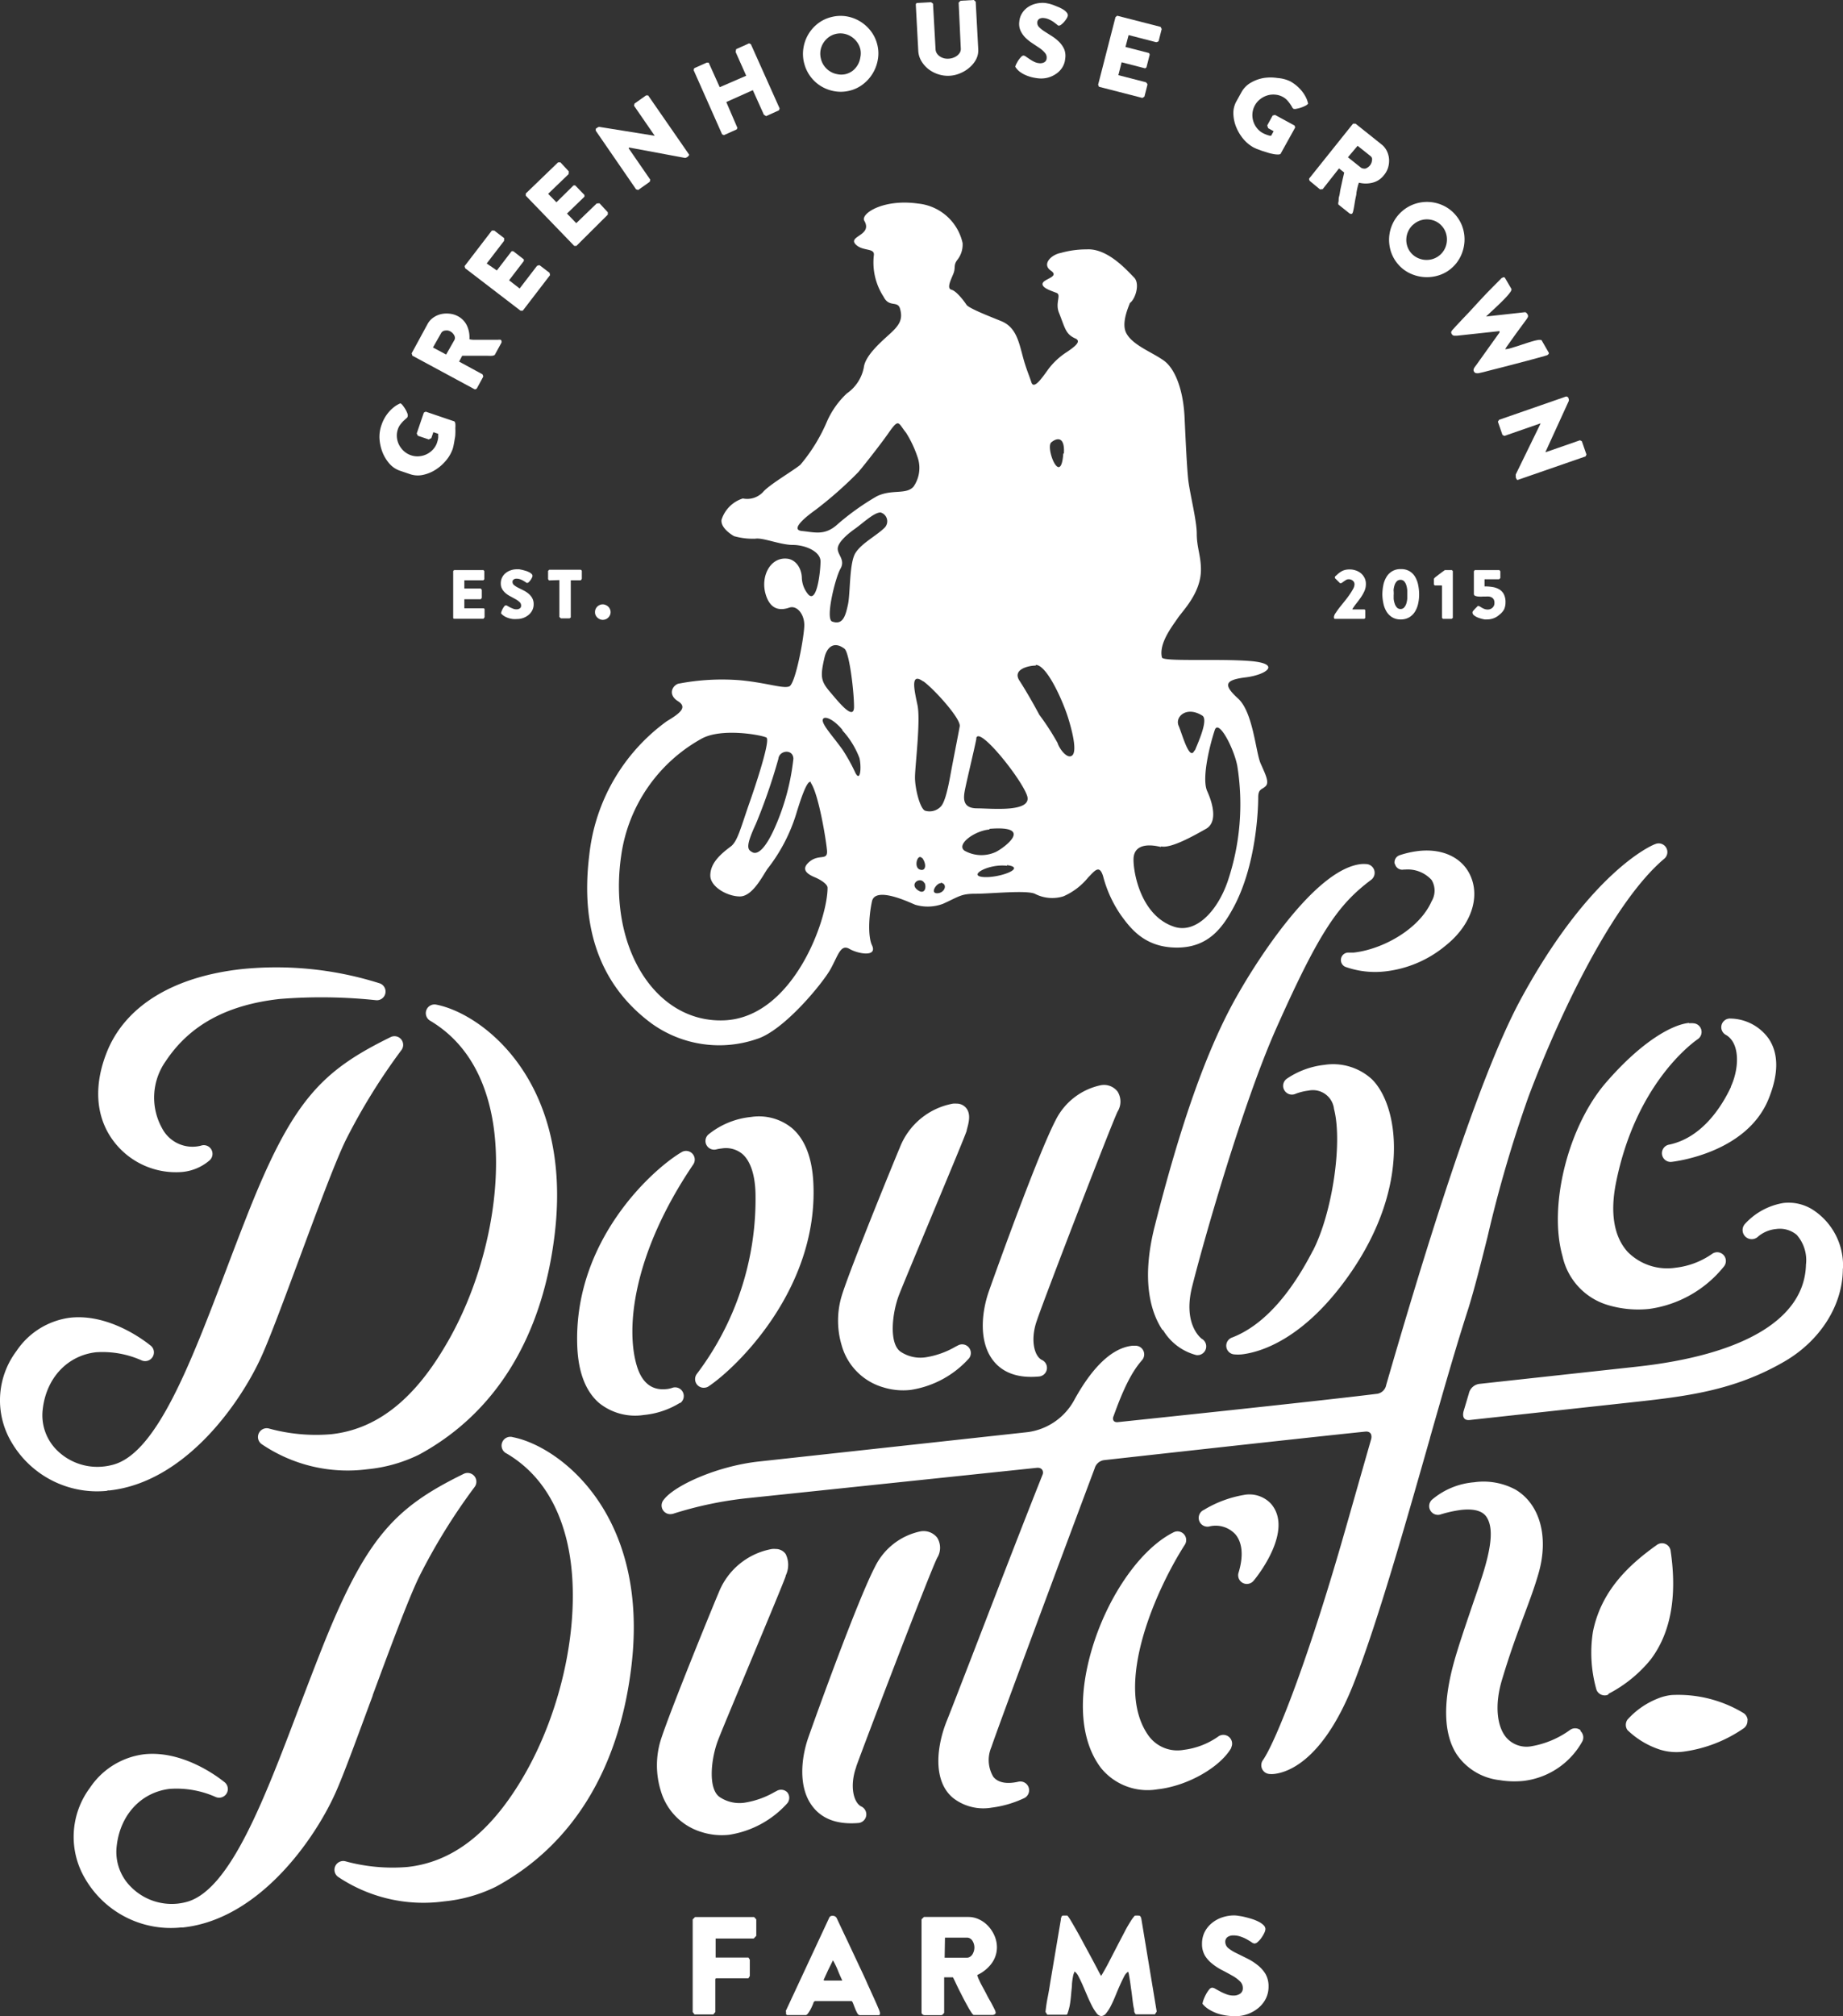 <svg xmlns="http://www.w3.org/2000/svg" viewBox="0 0 224.93 246"><rect x="0" y="0" width="224.93" height="246" fill="#333333" stroke="none"/><defs><style>.cls-1{fill:#fff;}</style></defs><title>DDF logo</title><g id="Layer_2" data-name="Layer 2"><g id="Layer_1-2" data-name="Layer 1"><path class="cls-1" d="M46.57,51.83a4.89,4.89,0,0,1,.36-.81,4.71,4.71,0,0,1,.52-.74,4.31,4.31,0,0,1,.65-.62,3.37,3.37,0,0,1,.77-.45.91.91,0,0,1,.3.28,3.89,3.89,0,0,1,.33.49,3.1,3.1,0,0,1,.24.52.62.62,0,0,1,0,.37.56.56,0,0,1-.18.2l-.33.3a4.58,4.58,0,0,0-.37.43,1.92,1.92,0,0,0-.3.57,2.33,2.33,0,0,0-.12,1,2.55,2.55,0,0,0,.27.92,2.68,2.68,0,0,0,.59.76,2.45,2.45,0,0,0,.86.5,2.38,2.38,0,0,0,1,.12,2.56,2.56,0,0,0,1.68-.82,2.31,2.31,0,0,0,.5-.84l.07-.24a3.16,3.16,0,0,0,.07-.35,3.25,3.25,0,0,0,0-.33c0-.1,0-.15,0-.16l-.59-.2-.25.73-.31.16L51,53.17l-.14-.28.87-2.55.23-.11,3.44,1.17c.08,0,.14.12.17.27a2.94,2.94,0,0,1,0,.57,6.12,6.12,0,0,1,0,.73c0,.26-.06.51-.1.76s-.08.46-.12.65-.08.32-.1.39a4.46,4.46,0,0,1-.8,1.4,5.48,5.48,0,0,1-1.27,1.13,4.65,4.65,0,0,1-1.54.64,2.93,2.93,0,0,1-1.61-.09l-1.21-.41a3,3,0,0,1-1.32-.9,4.79,4.79,0,0,1-.85-1.44,5.53,5.53,0,0,1-.34-1.68A4.31,4.31,0,0,1,46.57,51.83Z"/><path class="cls-1" d="M55.86,38.57A2.5,2.5,0,0,1,57,39.76a3.35,3.35,0,0,1,.29,1.63,2.35,2.35,0,0,0,.51.07l.73,0h2.24a1,1,0,0,1,.33,0,.18.18,0,0,1,.1.16.37.37,0,0,1,0,.19l-.82,1.5s-.13.08-.31.1-.4,0-.67,0h-.86l-.89,0-.77,0-.47,0-.38.71,2.85,1.55a.82.82,0,0,1,.07.16.21.21,0,0,1,0,.18l-.74,1.36a.3.3,0,0,1-.14.11.19.19,0,0,1-.18,0L50.33,43.4l-.09-.29,1.94-3.57a2.25,2.25,0,0,1,.69-.78,2.76,2.76,0,0,1,.95-.43,3.08,3.08,0,0,1,1-.06A2.67,2.67,0,0,1,55.86,38.57Zm-1.41,4.69,1-1.76a.53.53,0,0,0,.07-.31.7.7,0,0,0-.1-.3,1.18,1.18,0,0,0-.2-.26,1.12,1.12,0,0,0-.55-.3,1.14,1.14,0,0,0-.32,0,.67.67,0,0,0-.29.09.56.56,0,0,0-.22.22l-1,1.76Z"/><path class="cls-1" d="M60.64,33l1.8-2.35h.2l1.29,1,0,.2-1.8,2.35,1.29,1,2.12-2.76.17-.06a.2.2,0,0,1,.17,0l1.19.91.06.28-3.33,4.34h-.27l-6.76-5.18-.07-.26,3.33-4.34.29,0,1.2.92a.19.19,0,0,1,0,.16c0,.08,0,.14,0,.18l-2.12,2.76Z"/><path class="cls-1" d="M67.91,24.68,70,22.62l.2,0,1.13,1.17V24l-2.13,2.06,1.13,1.17,2.5-2.41.18,0a.2.2,0,0,1,.17,0l1,1.08v.29L70.35,30l-.27,0-5.91-6.12,0-.27,3.94-3.8.29,0,1,1.08a.19.19,0,0,1,0,.17,1.54,1.54,0,0,1,0,.18l-2.5,2.41Z"/><path class="cls-1" d="M76.72,18.09l2.64,3.83-.06.26-1.41,1-.26-.08-4.92-7.15,0-.24.2-.14a.51.51,0,0,1,.22-.09l6.72,1.08.05,0-2.52-3.66.06-.26,1.41-1,.25,0,5,7.22s0,.1-.06.16l-.15.14-.18.09a.38.38,0,0,1-.21,0L76.79,18Z"/><path class="cls-1" d="M91.07,9.24,89.78,6.34,89.84,6l1.58-.71.22.1,3.51,7.84-.08.23-1.57.71L93.23,14l-1.35-3-3.24,1.45L90,15.61l-.09.18-1.56.7-.22-.1L84.65,8.55l.08-.23,1.52-.68.24,0,1.35,3Z"/><path class="cls-1" d="M98.13,7.66a4.53,4.53,0,0,1-.07-1.82,4.66,4.66,0,0,1,1.8-3,4.4,4.4,0,0,1,1.65-.77A4.47,4.47,0,0,1,103.34,2a4.64,4.64,0,0,1,1.66.63,4.77,4.77,0,0,1,1.31,1.2,4.47,4.47,0,0,1,.77,1.66,4.32,4.32,0,0,1,.05,1.81,4.79,4.79,0,0,1-1.83,3,4.32,4.32,0,0,1-1.63.77,4.41,4.41,0,0,1-1.83.06,4.69,4.69,0,0,1-1.65-.62,4.59,4.59,0,0,1-2.06-2.86Zm2.06-.49a2.45,2.45,0,0,0,.41.89,2.5,2.5,0,0,0,.7.65,2.46,2.46,0,0,0,.88.34,2.32,2.32,0,0,0,1,0,2.39,2.39,0,0,0,.89-.42A2.54,2.54,0,0,0,105,7a2.37,2.37,0,0,0,0-1,2.4,2.4,0,0,0-.42-.89,2.56,2.56,0,0,0-1.6-1,2.42,2.42,0,0,0-1.87.45,2.59,2.59,0,0,0-.64.71,2.5,2.5,0,0,0-.33.89A2.46,2.46,0,0,0,100.19,7.17Z"/><path class="cls-1" d="M115.79,7.16a1.9,1.9,0,0,0,.51-.1,1.79,1.79,0,0,0,.49-.25,1.36,1.36,0,0,0,.35-.38.9.9,0,0,0,.12-.52L117,.32l.23-.23L118.85,0l.23.21L119.39,6a2.4,2.4,0,0,1-.27,1.26,3.44,3.44,0,0,1-.82,1,4.11,4.11,0,0,1-1.14.69,3.77,3.77,0,0,1-2.59.13,3.81,3.81,0,0,1-1.21-.61,3.56,3.56,0,0,1-.9-1,2.7,2.7,0,0,1-.39-1.29l-.3-5.6a.24.24,0,0,1,.07-.18A.24.24,0,0,1,112,.36l1.63-.09.24.17L114.18,6a1,1,0,0,0,.17.53,1.32,1.32,0,0,0,.38.37,1.67,1.67,0,0,0,.51.22A1.86,1.86,0,0,0,115.79,7.16Z"/><path class="cls-1" d="M123.91,8.15a1.24,1.24,0,0,1,.13-.35,3.7,3.7,0,0,1,.27-.47,3,3,0,0,1,.33-.4.39.39,0,0,1,.3-.15.68.68,0,0,1,.3.15l.43.29a5,5,0,0,0,.53.31,1.79,1.79,0,0,0,.63.18,1.05,1.05,0,0,0,.6-.1.59.59,0,0,0,.31-.51.85.85,0,0,0-.21-.65,3.36,3.36,0,0,0-.63-.57L126,5.28a5.35,5.35,0,0,1-.84-.67,3,3,0,0,1-.6-.85,2.05,2.05,0,0,1-.16-1.12,2.31,2.31,0,0,1,.36-1.06,2.53,2.53,0,0,1,.74-.74,3,3,0,0,1,1-.41,3.44,3.44,0,0,1,1.11-.06l.42.08a5.7,5.7,0,0,1,.57.18l.62.25a4.12,4.12,0,0,1,.57.3,1.72,1.72,0,0,1,.4.35.51.51,0,0,1,.13.38.93.93,0,0,1-.14.34,2.82,2.82,0,0,1-.3.41,2.27,2.27,0,0,1-.36.34.49.49,0,0,1-.33.13A.53.53,0,0,1,129,3l-.39-.3a3.54,3.54,0,0,0-.54-.31,2,2,0,0,0-.69-.19.89.89,0,0,0-.52.09.52.52,0,0,0-.26.44.72.72,0,0,0,.23.59,3.64,3.64,0,0,0,.67.53l.88.56a5.17,5.17,0,0,1,.87.69,3.08,3.08,0,0,1,.63.9A2.22,2.22,0,0,1,130,7.18a2.37,2.37,0,0,1-.37,1.08,2.65,2.65,0,0,1-.77.77,3.3,3.3,0,0,1-1,.45,3.24,3.24,0,0,1-1.13.08,5.91,5.91,0,0,1-.81-.14,4.66,4.66,0,0,1-.78-.27,3.61,3.61,0,0,1-.7-.41A2.46,2.46,0,0,1,123.91,8.15Z"/><path class="cls-1" d="M137.36,5.73l2.87.74.09.18-.4,1.57-.16.12-2.87-.74-.4,1.57,3.37.87.12.14a.21.21,0,0,1,.06.16l-.37,1.45-.24.16-5.3-1.36-.11-.25,2.12-8.25.21-.17,5.3,1.36.13.26L141.41,5s-.05.08-.13.1l-.17.05-3.37-.87Z"/><path class="cls-1" d="M157.48,9.93a4.89,4.89,0,0,1,1.37,1.14,4.31,4.31,0,0,1,.5.75,3.28,3.28,0,0,1,.3.83.93.93,0,0,1-.33.25,4,4,0,0,1-.54.23,3.28,3.28,0,0,1-.55.14.62.62,0,0,1-.38,0,.57.57,0,0,1-.16-.21c-.06-.11-.14-.24-.24-.38a4.54,4.54,0,0,0-.35-.44,2,2,0,0,0-.51-.4,2.33,2.33,0,0,0-.94-.29,2.52,2.52,0,0,0-1,.1,2.67,2.67,0,0,0-.85.45,2.46,2.46,0,0,0-.94,1.69,2.54,2.54,0,0,0,.51,1.8,2.34,2.34,0,0,0,.74.64l.22.11.33.13.31.09c.09,0,.15,0,.17,0l.3-.55-.67-.37-.11-.34.66-1.2.29-.08L158,15.32l.07.24-1.76,3.17c0,.08-.14.11-.3.12a2.78,2.78,0,0,1-.57-.05,6.2,6.2,0,0,1-.71-.17L154,18.4l-.62-.23-.37-.17a4.47,4.47,0,0,1-1.23-1,5.58,5.58,0,0,1-.89-1.45,4.68,4.68,0,0,1-.36-1.63,2.91,2.91,0,0,1,.37-1.56l.62-1.12a3,3,0,0,1,1.12-1.14,4.74,4.74,0,0,1,1.57-.58,5.52,5.52,0,0,1,1.71,0A4.26,4.26,0,0,1,157.48,9.93Z"/><path class="cls-1" d="M168.88,21.4a2.49,2.49,0,0,1-1.37.89,3.36,3.36,0,0,1-1.65,0,2.47,2.47,0,0,0-.16.49q-.08.32-.15.72c0,.26-.09.54-.14.82s-.09.54-.13.78-.08.44-.12.61a1,1,0,0,1-.11.32.18.18,0,0,1-.18.07.35.35,0,0,1-.18-.07l-1.34-1.07s-.05-.14,0-.32,0-.4.08-.66.1-.54.16-.85l.19-.87q.09-.42.17-.75c.05-.22.09-.37.1-.46l-.63-.5-2,2.54-.17,0a.21.21,0,0,1-.17,0l-1.21-1a.3.3,0,0,1-.08-.15.2.2,0,0,1,0-.17l5.34-6.68.31,0,3.18,2.54a2.26,2.26,0,0,1,.65.82,2.69,2.69,0,0,1,.26,1,3,3,0,0,1-.12,1A2.68,2.68,0,0,1,168.88,21.4Zm-4.37-2.21,1.57,1.25a.52.52,0,0,0,.29.12.69.69,0,0,0,.31,0,1.28,1.28,0,0,0,.29-.16,1.16,1.16,0,0,0,.23-.22,1.14,1.14,0,0,0,.16-.27,1.19,1.19,0,0,0,.08-.31.68.68,0,0,0,0-.31.56.56,0,0,0-.18-.25l-1.57-1.25Z"/><path class="cls-1" d="M171.09,25.8a4.54,4.54,0,0,1,1.58-.92,4.66,4.66,0,0,1,3.47.2,4.4,4.4,0,0,1,1.46,1.1,4.45,4.45,0,0,1,.91,1.58,4.66,4.66,0,0,1,.22,1.76,4.77,4.77,0,0,1-.45,1.72,4.47,4.47,0,0,1-1.1,1.46,4.33,4.33,0,0,1-1.57.89,4.8,4.8,0,0,1-3.49-.22,4.34,4.34,0,0,1-1.45-1.08,4.44,4.44,0,0,1-.91-1.58,4.73,4.73,0,0,1-.22-1.75,4.6,4.6,0,0,1,.45-1.71A4.53,4.53,0,0,1,171.09,25.8Zm1.4,1.59a2.46,2.46,0,0,0-.6.78,2.49,2.49,0,0,0-.25.92,2.46,2.46,0,0,0,.11.94,2.35,2.35,0,0,0,.48.85,2.38,2.38,0,0,0,.79.59,2.54,2.54,0,0,0,1.88.12,2.46,2.46,0,0,0,1.45-1.28,2.55,2.55,0,0,0,.12-1.87A2.43,2.43,0,0,0,175.21,27a2.59,2.59,0,0,0-.92-.23,2.47,2.47,0,0,0-1.79.62Z"/><path class="cls-1" d="M183.26,33.93l.22-.1c.08,0,.15,0,.21.1l.78,1.34c0,.06,0,.17-.12.34a5.84,5.84,0,0,1-.47.58c-.2.22-.43.45-.68.7l-.74.71-.66.61-.43.41,0,0,4.7-.52a.24.24,0,0,1,.2.06.69.69,0,0,1,.14.17.38.38,0,0,1,.05.38,2.58,2.58,0,0,1-.22.34l-1.19,1.62-1.17,1.64-.18.3a2.17,2.17,0,0,0,.58-.1l.86-.26,1-.33c.34-.11.65-.21.94-.29a5.46,5.46,0,0,1,.72-.16c.2,0,.32,0,.36.07L189,43a.16.16,0,0,1,0,.19.67.67,0,0,1-.15.14l-.38.12-.9.25-1.26.34-1.45.38-1.46.38-1.34.34-1,.26-.57.13a1.15,1.15,0,0,1-.34,0,.36.36,0,0,1-.26-.2.34.34,0,0,1-.05-.2.55.55,0,0,1,.06-.2,1.36,1.36,0,0,1,.12-.19l.13-.17,2.86-4,0-.17-5.17.56-.37,0a.36.36,0,0,1-.29-.21.33.33,0,0,1-.06-.27,1,1,0,0,1,.16-.24l.41-.45.73-.78.95-1,1-1.09,1-1.07.91-.93.67-.67Z"/><path class="cls-1" d="M188,51.66l-4.4,1.53-.23-.12-.56-1.62.15-.23,8.2-2.85.22.1.08.23a.49.49,0,0,1,0,.23l-2.83,6.19,0,.06,4.2-1.46.23.12.56,1.62-.11.23-8.28,2.87s-.1,0-.14-.1a1.25,1.25,0,0,1-.09-.19.77.77,0,0,1,0-.2.38.38,0,0,1,0-.2l3-6.15Z"/><path class="cls-1" d="M62.6,175.36a1.07,1.07,0,0,0-.75,2c3.63,2.15,6.07,5.64,7.27,10.4,2.13,8.46-.15,20.6-5.54,29.52-3.92,6.49-8.45,9.93-13.84,10.52h0a21.86,21.86,0,0,1-7.61-.7,1.07,1.07,0,0,0-.88,1.9A18.71,18.71,0,0,0,54.19,232a18.34,18.34,0,0,0,6.31-1.78c9.36-5.06,15.09-14.39,16.57-27C79.25,184.72,68.26,176.46,62.6,175.36ZM40.39,175h0a21.75,21.75,0,0,1-7.61-.71,1.07,1.07,0,0,0-.87,1.9,18.67,18.67,0,0,0,12.93,3.08,18.23,18.23,0,0,0,6.3-1.78c9.36-5.07,15.09-14.4,16.57-27,2.18-18.54-8.81-26.81-14.47-27.91a1.06,1.06,0,0,0-1.2.66,1.07,1.07,0,0,0,.45,1.3c3.62,2.15,6.07,5.64,7.26,10.4,2.13,8.46-.15,20.6-5.54,29.51C50.31,171,45.78,174.43,40.39,175Zm5.09,31.86c2.13-5.76,4.34-11.71,5.65-14.42a73.46,73.46,0,0,1,6.79-11,1.07,1.07,0,0,0-1.3-1.62c-8.45,4.14-12,7.72-17.6,22-.87,2.21-1.71,4.42-2.53,6.56C32.21,219.68,28.15,230.33,23,232a7.17,7.17,0,0,1-1.3.27,7,7,0,0,1-5.68-2,6,6,0,0,1-1.78-5c.42-3.85,3-6.59,6.48-7a11.73,11.73,0,0,1,5.62,1,1.11,1.11,0,0,0,.53.07,1.06,1.06,0,0,0,.93-1.17,1.08,1.08,0,0,0-.48-.78c-.71-.57-5-3.85-9.73-3.34a9.33,9.33,0,0,0-6.62,4.1,10,10,0,0,0-.56,11.11,12.09,12.09,0,0,0,11.69,5.92l.23,0h0c9.31-1,16.07-10.77,18.59-16.37C42,216.41,43.67,211.78,45.49,206.88Zm-32.38-25,.23,0h0c9.31-1,16.07-10.77,18.59-16.37,1.07-2.37,2.78-7,4.6-11.89,2.13-5.75,4.34-11.71,5.65-14.43a74.59,74.59,0,0,1,6.79-11,1.06,1.06,0,0,0-1.3-1.62c-8.45,4.15-12,7.72-17.6,22-.87,2.21-1.71,4.42-2.52,6.56-4.29,11.28-8.35,21.93-13.54,23.55a7.22,7.22,0,0,1-1.3.27A7,7,0,0,1,7,177a6,6,0,0,1-1.79-5c.42-3.85,3-6.59,6.48-7a11.69,11.69,0,0,1,5.62,1,1.13,1.13,0,0,0,.53.07,1.07,1.07,0,0,0,.94-1.17,1.06,1.06,0,0,0-.48-.78c-.71-.57-5-3.86-9.74-3.34A9.31,9.31,0,0,0,2,164.86,10,10,0,0,0,1.42,176,12.1,12.1,0,0,0,13.11,181.9ZM22.22,143a5.94,5.94,0,0,0,3.3-1.37,1.06,1.06,0,0,0-1-1.84,4.18,4.18,0,0,1-4.73-2.11,7.69,7.69,0,0,1,.45-8.22c2.92-4.39,7.47-6.86,13.91-7.57a63.59,63.59,0,0,1,11.74.15,1.06,1.06,0,0,0,.41-2.07,41.82,41.82,0,0,0-16.75-1.73c-8.24.9-14,4.36-16.35,9.75-1.81,4.24-1.59,8.21.61,11.18A9.52,9.52,0,0,0,22.22,143Zm80.52,21.21a10.49,10.49,0,0,1,0-6.14c1.12-3.6,7-17.9,7.06-18a8.62,8.62,0,0,1,6.51-5.41,3.31,3.31,0,0,1,.46,0,1.48,1.48,0,0,1,1.21.62c.56.79.19,1.9,0,2.63l0,.06c-.22.67-1.9,4.7-4.43,10.77-1.77,4.25-3.44,8.25-3.84,9.29-.84,2.2-1.24,5.93.22,6.91a4.36,4.36,0,0,0,3,.68,10.43,10.43,0,0,0,3.66-1.29l.37-.19a1.06,1.06,0,0,1,1.32,1.58,12,12,0,0,1-7.13,3.87,8.18,8.18,0,0,1-3.34-.31A7.41,7.41,0,0,1,102.73,164.18ZM121.21,166c-1.77-2.27-1.43-5.86-.52-8.45s6-16.74,8.13-20.84a8,8,0,0,1,5.5-4.29,2.1,2.1,0,0,1,2.07.76,2.31,2.31,0,0,1,0,2.46c-.93,2-9,22.95-9.85,25.5-.82,2.32-.32,4.37.65,4.81a1.06,1.06,0,0,1-.34,2h0C124.3,168.2,122.4,167.53,121.21,166Zm-36.09,3a1.06,1.06,0,0,1-.06-1.38A35.34,35.34,0,0,0,92.21,146c0-2.51-.59-4.31-1.6-5.19a3.14,3.14,0,0,0-2.53-.68,4.72,4.72,0,0,0-.64.11,1.06,1.06,0,0,1-1-1.8,9.79,9.79,0,0,1,5.21-2.15,6.38,6.38,0,0,1,5,1.35c1.6,1.37,2.48,3.65,2.62,6.78.58,12.79-9.28,22.38-12.78,24.73a1,1,0,0,1-.48.17A1.05,1.05,0,0,1,85.12,169Zm121-44.14a2.73,2.73,0,0,1,.59,0,1.06,1.06,0,0,1,.5,1.93c-.78.54-7.62,5.57-10,17.6-.72,3.66-.22,6.55,1.45,8.37a6.79,6.79,0,0,0,5.85,1.92,9.65,9.65,0,0,0,4.45-1.69,1.06,1.06,0,0,1,1.37.12,1.07,1.07,0,0,1,.1,1.38,14.17,14.17,0,0,1-9.16,5.22,12.89,12.89,0,0,1-5.25-.54,8,8,0,0,1-5.32-5.89c-1.75-6.16.68-15.87,5.33-21.22C200.42,127,204.13,125,206.16,124.81Zm5.11,7.76c1.06-2.28,1.14-5.35-.58-6.34a1.06,1.06,0,0,1,.56-2,5.84,5.84,0,0,1,4.69,2.51c1.2,1.84,1.17,4.31-.07,7.34-2.69,6.56-11.4,7.58-11.77,7.63h0a1.06,1.06,0,0,1-.33-2.1C207.83,138.79,210.22,134.85,211.28,132.57Zm-51,20c2.37-4.6,3.65-13.18,2.58-17.31a2.59,2.59,0,0,0-3.11-2.24,6.6,6.6,0,0,0-1.68.43,1.07,1.07,0,0,1-1-1.86,10.13,10.13,0,0,1,4.62-1.71,7,7,0,0,1,5.8,1.76c3.25,3.22,4.71,12.88-2.46,23.41-5.78,8.47-11.34,9.93-13.47,10.16a5,5,0,0,1-.83,0,1.06,1.06,0,0,1-.31-2.06C154,161.8,157.34,158.22,160.26,152.54Zm10-47.16a.91.91,0,0,1,.59-1.11,11.62,11.62,0,0,1,2.34-.52c3-.33,5.42.88,6.36,3.16,1.12,2.69-.09,6-3.08,8.38a13.94,13.94,0,0,1-7.25,3.14h0a10.85,10.85,0,0,1-5-.54.91.91,0,0,1,.33-1.74c.22,0,.45,0,.69,0,3.49-.38,8-2.83,9.51-6.26a2.51,2.51,0,0,0,0-2.6,3.93,3.93,0,0,0-3.22-1.27l-.18,0A.91.91,0,0,1,170.24,105.37Zm-28.33,56.86c-1.4-2.07-2.69-6-.95-12.79,3-11.79,6.24-21.55,10.3-28.5,2-3.5,9.17-15,14.88-15.6a4.28,4.28,0,0,1,.62,0,1.07,1.07,0,0,1,.61,1.91c-4,3-6.29,6.23-11.56,18.05-4.16,9.32-9,26.36-10.31,31.62-1.09,4.36.88,6.11,1.16,6.33a1.07,1.07,0,0,1-.34,2h-.05a1,1,0,0,1-.26,0A6.68,6.68,0,0,1,141.91,162.23Zm-37.41,53.3c-.82,2.31-.32,4.36.65,4.81a1.06,1.06,0,0,1-.33,2h0c-2.55.22-4.44-.45-5.63-2-1.77-2.27-1.43-5.86-.52-8.45s6-16.74,8.14-20.83a8,8,0,0,1,5.5-4.29,2.11,2.11,0,0,1,2.08.76,2.33,2.33,0,0,1,0,2.46C113.42,192,105.41,213,104.51,215.52Zm88.39-4.42a1.07,1.07,0,0,1,.24,1.27,9.48,9.48,0,0,1-7.2,4.83,11,11,0,0,1-2.93-.1,7.3,7.3,0,0,1-5.22-3.16c-1.57-2.45-1.69-6.17-.36-11.08.6-2.19,1.58-5,2.45-7.57.27-.78.53-1.53.76-2.24,1.43-4.23,1.68-6.64.84-8-.47-.78-1.52-1.09-3.11-.92a15,15,0,0,0-2.61.58,1.07,1.07,0,0,1-1-1.8,9.08,9.08,0,0,1,5.16-2.15,8.24,8.24,0,0,1,5.05.89c3,1.77,4.1,5.79,2.82,10.23-.48,1.68-1.07,3.25-1.75,5.07-.81,2.17-1.73,4.63-2.72,7.95-.87,2.9-.66,5.59.53,7a3.28,3.28,0,0,0,3.08,1.07,11.24,11.24,0,0,0,4.72-2A1.07,1.07,0,0,1,192.9,211.11Zm3.41-4.44a1.12,1.12,0,0,1-.33.1,1.14,1.14,0,0,1-.53-.08,1.07,1.07,0,0,1-.59-.61,16.51,16.51,0,0,1-.43-7.07c1-5,4.39-8.17,7.81-10.6a1.06,1.06,0,0,1,1.67.71c.64,4.32.51,9.41-2.45,13.3A16.29,16.29,0,0,1,196.31,206.67Zm28.62-51.94c0,4.39-2.71,8.69-7,11.23-6.31,3.7-12.27,4.35-19.18,5.1l-19.33,2.11c-.95.11-.89-.69-.76-1.12l.63-2.12a1.51,1.51,0,0,1,1.33-1.17l19.14-2.09c13.17-1.44,20.51-5.87,20.67-12.46a4.66,4.66,0,0,0-1.13-3.63,3.21,3.21,0,0,0-2.51-.71,4,4,0,0,0-2.19.91A1.06,1.06,0,0,1,213,149.3a8.14,8.14,0,0,1,4.68-2.52,5.51,5.51,0,0,1,3.49.78A8.09,8.09,0,0,1,224.93,154.72Zm-11.64,55.12a1.12,1.12,0,0,1-.46.94,16.86,16.86,0,0,1-7.37,2.85,6.68,6.68,0,0,1-2.82-.24,10.28,10.28,0,0,1-4-2.4,1.11,1.11,0,0,1,0-1.26,9.81,9.81,0,0,1,3.75-2.6,6.08,6.08,0,0,1,1.65-.41,15.4,15.4,0,0,1,8.8,2.22A1.11,1.11,0,0,1,213.29,209.85Zm-38.75-34.46c-3.08,10.8-6.26,22-9.14,29.5-3.75,9.79-8.16,11.28-9.88,11.47h0a3,3,0,0,1-.61,0,1.07,1.07,0,0,1-.76-1.68c1.28-1.8,4.87-10.26,9.51-26.22.65-2.24,1.41-4.92,2.27-7.94l1.43-5c.1-.34.08-1-.71-.93-8,.82-31.5,3.44-31.89,3.48a1.38,1.38,0,0,0-1.14,1c-4.12,11-11.81,31.61-12.6,34a4,4,0,0,0,.23,3.64c.58.72,1.64.92,3.09.59a1.07,1.07,0,0,1,.7,2,13.11,13.11,0,0,1-4,1.17,6,6,0,0,1-4.74-1.21c-2.51-2.13-1.94-6.42-.7-9.45.29-.71,1.48-3.79,3-7.71,2.63-6.81,6.14-15.94,8.67-22.28.13-.32,0-.89-.74-.81L91.22,182.8a45.69,45.69,0,0,0-8.94,1.86,1.18,1.18,0,0,1-.27.07A1.06,1.06,0,0,1,81,183c1.3-1.75,6.54-4.12,11.6-4.67l32.84-3.59a7.6,7.6,0,0,0,5.67-3.92c1.75-3.19,4.18-6.31,7.09-6.62l.35,0a1.06,1.06,0,0,1,.83,1.76c-.8.92-1.81,2.35-3.17,6l-.34.92c-.08.22-.06.71.58.64s24.13-2.52,31.66-3.46a1.33,1.33,0,0,0,1.07-1.08c4.84-16.7,11.16-37.23,16.32-46.87C194,106.37,201.64,103.1,202,103a1.06,1.06,0,0,1,1.09,1.8c-6.06,5.12-12.52,18.32-16.54,29a155.63,155.63,0,0,0-5,17.1c-.78,3.12-1.52,6.06-2.31,8.65C177.68,164.37,176.16,169.72,174.54,175.38ZM83,171.16a10.22,10.22,0,0,1-4.42,1.49,7,7,0,0,1-5.47-1.47c-1.66-1.44-2.55-3.8-2.66-7-.44-12.89,9.28-21.57,12.72-23.59a1.06,1.06,0,0,1,1.42,1.52c-7.4,10.94-8.29,20.15-6.81,24.73.64,1.95,1.84,2.84,3.57,2.65a2.86,2.86,0,0,0,.66-.14,1.06,1.06,0,0,1,1,1.85Zm70,21.71a1.08,1.08,0,0,1-.71.39,1.06,1.06,0,0,1-1.13-1.37c.61-2,.48-3.63-.37-4.66a3.27,3.27,0,0,0-3.11-1,1.07,1.07,0,0,1-.75-2,13.94,13.94,0,0,1,4.86-1.82,3.61,3.61,0,0,1,3.32,1.06C157.91,186.68,153.53,192.25,153,192.87ZM96.1,218.71a1.06,1.06,0,0,1,0,1.3A12,12,0,0,1,89,223.87a8.12,8.12,0,0,1-3.34-.32,7.41,7.41,0,0,1-5-5,10.51,10.51,0,0,1-.05-6.14c1.13-3.61,7-17.9,7.07-18A8.62,8.62,0,0,1,94.22,189a2.87,2.87,0,0,1,.46,0,1.47,1.47,0,0,1,1.21.62,3,3,0,0,1,0,2.63l0,.06c-.22.67-1.9,4.7-4.43,10.77-1.77,4.25-3.45,8.25-3.84,9.29-.84,2.2-1.25,5.92.23,6.91a4.33,4.33,0,0,0,3,.68,10.6,10.6,0,0,0,3.66-1.29l.36-.19A1.05,1.05,0,0,1,96.1,218.71Zm54.19-5.47c-1.37,2.41-5.4,4.69-9,5.08a7.32,7.32,0,0,1-6.89-2.56c-2.25-2.92-2.83-7.43-1.62-12.7,1.62-7.11,6-13.87,10.44-16.09a1.06,1.06,0,0,1,1.37,1.53c-3.4,5.31-8.72,17-4.5,23.16a4.34,4.34,0,0,0,4.37,1.85,9.28,9.28,0,0,0,4.17-1.59,1.07,1.07,0,0,1,1.62,1.33Z"/><path class="cls-1" d="M87.34,238.85h4l.17.26v2l-.17.27H87.41l-.11.07v4.05l-.24.29h-2.3l-.22-.29V234.2l.29-.29h7.21l.26.29v2l-.31.33H87.34Z"/><path class="cls-1" d="M95.9,245.37,101.2,234a.37.37,0,0,1,.16-.19.52.52,0,0,1,.25-.05.53.53,0,0,1,.51.29l.36.77.66,1.4c.27.55.55,1.16.86,1.82l.94,2c.32.67.63,1.33.92,2l.78,1.72c.23.5.41.92.55,1.25a2.92,2.92,0,0,1,.2.55,1.12,1.12,0,0,1,0,.2.15.15,0,0,1-.16.12h-2.3c-.11,0-.22-.09-.32-.27a6.34,6.34,0,0,1-.27-.59l-.23-.59c-.07-.18-.14-.27-.2-.27H99.45l-.14.12a3.59,3.59,0,0,1-.14.38c-.08.18-.16.36-.26.54a4.59,4.59,0,0,1-.3.47c-.1.13-.2.2-.27.2H96.12a.17.17,0,0,1-.18-.13.68.68,0,0,1,0-.23Zm4.68-3.71h2.15l.07,0c-.19-.41-.38-.82-.54-1.24a10.1,10.1,0,0,0-.6-1.23c-.2.4-.39.79-.59,1.19l-.55,1.2v0Z"/><path class="cls-1" d="M121.67,237.54a3.32,3.32,0,0,1-.68,2.07,4.54,4.54,0,0,1-1.72,1.37,2.91,2.91,0,0,0,.24.64c.12.27.27.56.44.87s.35.64.53,1,.36.64.51.92.28.53.38.74a1.36,1.36,0,0,1,.15.42.24.24,0,0,1-.13.21.54.54,0,0,1-.25.08h-2.28c-.07,0-.17-.1-.3-.3a8.23,8.23,0,0,1-.46-.76c-.17-.3-.35-.64-.54-1l-.54-1.06c-.17-.34-.31-.65-.44-.92s-.22-.46-.28-.56h-1.07v4.33a1,1,0,0,1-.15.18.27.27,0,0,1-.21.11h-2.06a.41.41,0,0,1-.21-.09.26.26,0,0,1-.13-.2v-11.4l.29-.29h5.42a3,3,0,0,1,1.36.32,3.55,3.55,0,0,1,1.1.83,4.07,4.07,0,0,1,.75,1.18A3.57,3.57,0,0,1,121.67,237.54Zm-6.38,1.33H118a.69.69,0,0,0,.4-.12.93.93,0,0,0,.29-.3,1.62,1.62,0,0,0,.17-.4,1.58,1.58,0,0,0,.06-.42,1.51,1.51,0,0,0-.06-.42,1.4,1.4,0,0,0-.17-.39.79.79,0,0,0-.29-.29.73.73,0,0,0-.4-.11h-2.67Z"/><path class="cls-1" d="M131,240.94a9.1,9.1,0,0,0-.17,1.11c0,.38-.06.75-.09,1.13s-.07.75-.12,1.12a6.19,6.19,0,0,1-.24,1.09,2,2,0,0,1-.09.26c0,.12-.1.18-.19.18h-2.28l-.22-.34a18,18,0,0,1,.27-1.81c.12-.6.22-1.2.31-1.79l1.29-7.65c0-.08,0-.18.07-.31a.21.21,0,0,1,.22-.2h.51a4.12,4.12,0,0,1,.41.6c.21.34.44.75.72,1.24s.56,1,.87,1.59l.89,1.64.75,1.41c.21.42.37.71.48.88.16-.25.35-.59.58-1s.47-.89.73-1.39l.79-1.53c.27-.52.53-1,.78-1.49s.48-.87.7-1.22a4.32,4.32,0,0,1,.53-.72,2.51,2.51,0,0,1,.51,0c.15,0,.24.16.29.41l1.87,11.29-.22.34h-2.28a.13.13,0,0,1-.1-.06.42.42,0,0,1-.09-.14l-.06-.17,0-.14c0-.12-.07-.32-.11-.59s-.08-.58-.12-.91-.08-.68-.13-1-.09-.68-.14-1-.09-.56-.13-.78a1.53,1.53,0,0,0-.11-.41,1.49,1.49,0,0,0-.49.59c-.16.31-.33.66-.51,1.06s-.35.81-.53,1.25-.36.85-.55,1.22a4.79,4.79,0,0,1-.58.92.82.82,0,0,1-.62.37.79.79,0,0,1-.58-.37,5.52,5.52,0,0,1-.58-.93c-.19-.38-.38-.78-.57-1.23l-.54-1.26c-.18-.4-.35-.76-.51-1.06a1.62,1.62,0,0,0-.47-.59Z"/><path class="cls-1" d="M146.76,244.5a1.76,1.76,0,0,1,.12-.48,5.37,5.37,0,0,1,.3-.67,3.69,3.69,0,0,1,.38-.58.53.53,0,0,1,.38-.24.85.85,0,0,1,.41.15l.61.33a6,6,0,0,0,.75.33,2.33,2.33,0,0,0,.85.15,1.4,1.4,0,0,0,.78-.22.78.78,0,0,0,.34-.71,1.11,1.11,0,0,0-.37-.83,4.32,4.32,0,0,0-.92-.67c-.37-.21-.77-.43-1.2-.65a6.73,6.73,0,0,1-1.2-.77,3.87,3.87,0,0,1-.92-1,2.77,2.77,0,0,1-.37-1.46,3.16,3.16,0,0,1,.33-1.46,3.44,3.44,0,0,1,.88-1.08,3.9,3.9,0,0,1,1.26-.69,4.62,4.62,0,0,1,1.46-.24,3.57,3.57,0,0,1,.57.06,6.49,6.49,0,0,1,.78.15q.42.1.86.24a5.39,5.39,0,0,1,.79.33,2.26,2.26,0,0,1,.58.41.69.69,0,0,1,.23.48,1.28,1.28,0,0,1-.14.47,3.62,3.62,0,0,1-.34.58,2.64,2.64,0,0,1-.44.5.65.65,0,0,1-.41.21.66.66,0,0,1-.35-.15c-.14-.1-.33-.21-.55-.34a4.66,4.66,0,0,0-.76-.34,2.69,2.69,0,0,0-.94-.16,1.22,1.22,0,0,0-.68.19.71.71,0,0,0-.29.63,1,1,0,0,0,.39.75,5,5,0,0,0,1,.61l1.25.62a6.93,6.93,0,0,1,1.26.79,4.1,4.1,0,0,1,1,1.1,3,3,0,0,1,.38,1.56,3.22,3.22,0,0,1-.34,1.48,3.59,3.59,0,0,1-.91,1.13,4.4,4.4,0,0,1-2.79,1,8,8,0,0,1-1.09-.08,6.4,6.4,0,0,1-1.06-.24,5.12,5.12,0,0,1-1-.46A3.13,3.13,0,0,1,146.76,244.5Z"/><path class="cls-1" d="M106.42,115.33c.7,1.48-1.68,1.07-2.75.45s-1.37.76-2.29,2.44-5.65,7.49-9,8.55a14.14,14.14,0,0,1-12.9-1.92c-5.3-3.94-8.83-10.29-7.56-20.53A23.2,23.2,0,0,1,81.38,88c1.53-.92,2.59-1.68,1.37-2.44s-.76-1.83,0-2.13A28.06,28.06,0,0,1,90.33,83c3.28.31,5.24,1.06,6,.75s1.83-6.11,1.83-7.48-.92-2.44-1.83-2.13-2.29.46-2.9-1.68S94,68,96,68.16c1,.06,1.78,1,1.86,2.27a3.33,3.33,0,0,0,.75,2.06c1.09,1.29,1.53-2.8,1.53-4s-1.86-2-3.38-2-3.66-.92-4.58-.76a8.43,8.43,0,0,1-2.59-.31s-1.68-.91-1.53-2a4,4,0,0,1,2.6-2.6,2.64,2.64,0,0,0,2.44-.76c.76-.91,3.66-2.59,4.58-3.35a20.75,20.75,0,0,0,3.21-5.19A10.42,10.42,0,0,1,103.36,48a5,5,0,0,0,2.06-3.14c.15-1.37,1.83-2.9,3.05-4s1.78-1.81,1.37-3.21c-.29-1-1.33-.09-2-1.44a7.65,7.65,0,0,1-1.19-5.06c.13-.92-1.31-.47-2.17-1.28-1.14-1.08,2.08-1.1,1-2.94-.47-.85,2.31-2.7,6.58-2.09a6.19,6.19,0,0,1,5.42,4.81,3,3,0,0,1-.65,2.07c-.5.66-.17.93-.48,1.69s-.84,1.78-.23,1.94,1.53,1.37,1.83,1.83,3,1.49,4.24,2c2,.81,2.2,2.87,2.83,5,.39,1.25.56,1.57.86,2.48s1.3-.55,2.06-1.61a8.7,8.7,0,0,1,2.3-2.12c.76-.53,1.85-1.26,1-1.63-1.2-.54-1.24-1.24-2-3.15-.48-1.18.3-2.16-.27-2.4s-1.89-.61-1.72-1.18,2.11-.79,1-1.55,0-1.93,1.22-2.16a11.51,11.51,0,0,1,3.16-.43c2.59-.16,5,2.66,5.77,3.42s.16,2.66-.5,3.12c-.16.45-1.07,2.43-.46,3.64.75,1.5,3.14,2.34,4.59,3.38s2.39,3.72,2.54,6.92.27,5.77.43,7.45,1.06,5.08,1.06,6.76.51,2.68.51,4.39c0,2.84-2.22,5-2.83,5.91s-2.35,3.08-1.93,4.8c.13.54,6.71.13,10.68.43s2.13,1.68-.46,2-2.75.92-.92,2.59,2.14,6.56,2.75,7.93,1.07,2.29.61,2.75-.91.31-.91,1.38-.15,8.23-3.09,13.56c-1.29,2.34-3,4.76-6.83,4.76s-5.57-2.21-6.79-3.89a14.93,14.93,0,0,1-2.22-4.81c-.46-1.52-1.07-.61-1.83.15a8,8,0,0,1-3,2.29,4.6,4.6,0,0,1-3.51-.31c-1.07-.46-5.35,0-7.18,0s-2,.31-4,1.22a5.31,5.31,0,0,1-3.42.12c-.67-.27-4.86-2.3-5.27-.41S105.93,114.31,106.42,115.33Zm4.16-62.53c-1-1.24-.84-1.83-2.18.09-.75,1.08-2.75,3.66-3.66,4.73a48,48,0,0,1-5.19,4.58c-1.07.76-3.21,2.44-1.68,2.59s2.7.56,4.17-.66A30.4,30.4,0,0,1,107,60.56c1.84-.91,3.58-.16,4.49-1.18a4,4,0,0,0,.47-3.67A13.53,13.53,0,0,0,110.58,52.8Zm-3.14,9.73c-.77,0-2.19,1.35-3.11,2s-2.09,1.66-2.09,2.43.95,1.37.33,2.44-1.88,6.15-1,6.44c1.31.46,1.62-.7,1.92-2.08s.15-5.06.91-6.28S107,65.36,108,64.35A1.12,1.12,0,0,0,107.44,62.52Zm-4.38,16.62c-1.34-1-2.17-.1-2.44,1.1-.51,2.23-.46,2.83.61,4.09s3,3.71,3,1.89S103.67,79.61,103.06,79.15Zm9.62,4c-1.59-1.15-1.12.94-.71,2.86s-.3,7.48-.3,8.85.6,3.75,1.21,4.05a1.88,1.88,0,0,0,1.94-.5c.46-.46.84-2,1.15-3.71s1-5.16,1.16-6.08S114,84.07,112.68,83.12Zm6.48,7c-.32,1.61-1.29,5.56-1.44,6.48s-.15,2,1.53,2,6.85.56,6.09-1.58S119.46,88.54,119.15,90.07Zm7.26-8.94c-.89,0-2.9.46-2,1.84s2,3.36,2.42,4.16a30.38,30.38,0,0,1,2.23,3.44c.19.66,1.15,2,1.76,1.55s.15-2.6-.46-4.58S127.79,81.13,126.41,81.13Zm-5.65,20c-1.83.15-4.12,1.83-3.05,2.59a4.2,4.2,0,0,0,3.82.15C122.6,103.42,126.26,100.68,120.76,101.13Zm2.14,4.43c-2.27-.28-4.88,1.22-2.9,1.37S125.35,105.87,122.9,105.56Zm-10.08,2.13c-.44-.87-1.83,0-.92.76S113.13,108.31,112.83,107.7Zm2,0c-.48-.08-1.38,1.22-.46,1.22S115.73,107.85,114.81,107.7Zm-2.29-3.05c-.54-.67-1.07,1.07-.3,1.37S113.13,105.41,112.52,104.64Zm29.16-1.37c-1.63-.41-3.36-.3-3.36,1.53s1,6.93,5,8.21c2.58.82,5.2-1.83,6.49-5.54A29.46,29.46,0,0,0,151,93.42c-.42-2.14-2.28-5.71-2.74-4.35s-1.68,5.81-.92,7.48,1.22,3.81-.15,4.58S142.9,103.58,141.68,103.27Zm4.12-11.75c.34-.86,1.7-3.78.92-4.28-1.94-1.22-3.36.15-2.9,1.22S145.19,93,145.8,91.52ZM95,92.58a70.32,70.32,0,0,1-2.74,7.93c-1.35,2.9-1,3.17-.43,3.48s1.57-.24,2.91-3.41a28.23,28.23,0,0,0,2.09-8C96.8,91.36,95.12,91.52,95,92.58Zm4,2.9c-.46-.63-1.45,2.62-1.74,3.54a20.73,20.73,0,0,1-3.6,7c-.62.91-1.83,3.36-3.36,3.36s-3.61-1.17-3.61-2.55,1-2.44,2.49-3.54c.85-.64,1.21-2.27,2.35-5.51.31-.88,2.59-7.48,2-7.79s-5.5-1.22-7.94.16a19.39,19.39,0,0,0-9.77,14.2c-1.65,11.16,4.12,20.46,12.52,20.15S101,112.29,101,108.32c0-.41-.75-.94-1.56-1.28s-1.69-.88-.81-1.75c1.25-1.23,2.43-.14,2.3-1.55S99.88,96.77,98.93,95.48Zm30.84-40.14c.14-2-.77-2-1.53-1.37S129.48,59.49,129.77,55.34Zm-27,33.75c-1.15-1.42-2.36-1.84-2.43-1.24s1.26,2,2.43,3.64a22.11,22.11,0,0,1,1.58,2.86c.62,1.12.72-.87.47-1.86A10.38,10.38,0,0,0,102.78,89.09Z"/><path class="cls-1" d="M162.8,75.27a1,1,0,0,1,.19-.45c.13-.19.28-.41.46-.65l.61-.76c.22-.27.42-.53.6-.79a7,7,0,0,0,.46-.73,1.23,1.23,0,0,0,.19-.57.56.56,0,0,0-.21-.47.77.77,0,0,0-.49-.17.65.65,0,0,0-.31.07l-.25.16-.22.16a.36.36,0,0,1-.19.09l-.09,0-.63-.62v-.18l.41-.37a2.68,2.68,0,0,1,.39-.27,1.81,1.81,0,0,1,.44-.18,2.59,2.59,0,0,1,.57-.06,2.3,2.3,0,0,1,.75.13,2,2,0,0,1,.63.35,1.79,1.79,0,0,1,.43.56,1.63,1.63,0,0,1,.16.75,2.06,2.06,0,0,1-.17.83,4.58,4.58,0,0,1-.43.77c-.17.25-.35.49-.54.73a7.72,7.72,0,0,0-.5.7v.06h1.49l.08.1v.93l-.11.12h-3.58a.11.11,0,0,1-.12-.08A.45.45,0,0,1,162.8,75.27Z"/><path class="cls-1" d="M168.71,72.54a5.86,5.86,0,0,1,.11-1.1,3,3,0,0,1,.37-1,1.94,1.94,0,0,1,1.78-1,2,2,0,0,1,1.08.27,2,2,0,0,1,.68.71,3.25,3.25,0,0,1,.36,1,5.72,5.72,0,0,1,.11,1.09,5.19,5.19,0,0,1-.11,1.09,3.17,3.17,0,0,1-.38,1,2.1,2.1,0,0,1-.7.71,2,2,0,0,1-1.07.27,1.93,1.93,0,0,1-1.06-.28,2.11,2.11,0,0,1-.68-.71,3.09,3.09,0,0,1-.37-1A5.47,5.47,0,0,1,168.71,72.54Zm1.38,0c0,.14,0,.31,0,.51a2.55,2.55,0,0,0,.12.58,1.3,1.3,0,0,0,.26.48.59.59,0,0,0,.46.2.57.57,0,0,0,.45-.2,1.38,1.38,0,0,0,.26-.48,2.89,2.89,0,0,0,.11-.59c0-.2,0-.37,0-.5s0-.32,0-.52a2.88,2.88,0,0,0-.11-.59,1.3,1.3,0,0,0-.25-.48.59.59,0,0,0-.47-.2.6.6,0,0,0-.47.2,1.24,1.24,0,0,0-.26.48,2.51,2.51,0,0,0-.11.59C170.1,72.22,170.1,72.4,170.1,72.54Z"/><path class="cls-1" d="M175.94,71.43h-.85L175,71.3v-.68a1.07,1.07,0,0,1,.24-.24l.39-.3.4-.3.31-.22h.86l.11.12v5.71l-.14.12H176.1l-.11-.12V71.47Z"/><path class="cls-1" d="M179.72,74.68a.31.31,0,0,1,.09-.16l.19-.22.22-.22.15-.15a.46.46,0,0,1,.23.07l.25.15a2.47,2.47,0,0,0,.31.15,1.11,1.11,0,0,0,.41.07.83.83,0,0,0,.58-.22.75.75,0,0,0,.24-.58.86.86,0,0,0-.08-.41.62.62,0,0,0-.23-.25.91.91,0,0,0-.34-.12,2.49,2.49,0,0,0-.42,0l-.36,0a3.15,3.15,0,0,1-.48,0,1.35,1.35,0,0,1-.42-.08.25.25,0,0,1-.18-.26V69.7l.11-.14h3l.12.14v.83l-.15.15h-1.78v.87a5.63,5.63,0,0,1,1,.08,2.29,2.29,0,0,1,.81.29,1.52,1.52,0,0,1,.55.59,2.11,2.11,0,0,1,.2,1,2.05,2.05,0,0,1-.17.84A2,2,0,0,1,183,75a2.14,2.14,0,0,1-.69.43,2.26,2.26,0,0,1-.84.15l-.29,0-.37-.08-.4-.13a2.17,2.17,0,0,1-.36-.18,1.06,1.06,0,0,1-.27-.23A.41.41,0,0,1,179.72,74.68Z"/><path class="cls-1" d="M55.31,69.68l.11-.12H59l.11.12v1l-.13.13H56.67v1h2l.13.15v1l-.13.16h-2v1.1h2.38l.09.1v1L59,75.5H55.39l-.08-.08Z"/><path class="cls-1" d="M61.15,74.84a.84.84,0,0,1,.06-.24,1.82,1.82,0,0,1,.15-.33,1.69,1.69,0,0,1,.19-.29.26.26,0,0,1,.19-.12.47.47,0,0,1,.21.08l.3.17.37.16a1.2,1.2,0,0,0,.42.08.69.69,0,0,0,.39-.11.39.39,0,0,0,.17-.36.56.56,0,0,0-.18-.41,2.47,2.47,0,0,0-.46-.34l-.6-.33a3.46,3.46,0,0,1-.6-.38,2,2,0,0,1-.46-.52,1.36,1.36,0,0,1-.18-.72,1.59,1.59,0,0,1,.16-.72,1.64,1.64,0,0,1,.44-.54,2,2,0,0,1,.63-.34,2.23,2.23,0,0,1,.73-.12l.29,0,.39.08.43.12a3,3,0,0,1,.39.16,1.15,1.15,0,0,1,.29.2.35.35,0,0,1,.12.24.56.56,0,0,1-.07.23,1.85,1.85,0,0,1-.17.29,1.7,1.7,0,0,1-.22.25.24.24,0,0,1-.38,0l-.28-.17a2.11,2.11,0,0,0-.37-.17,1.38,1.38,0,0,0-.47-.08.59.59,0,0,0-.34.1.34.34,0,0,0-.14.31.47.47,0,0,0,.19.37,2.48,2.48,0,0,0,.48.31l.62.31a3.38,3.38,0,0,1,.62.39,2,2,0,0,1,.48.55,1.51,1.51,0,0,1,.19.78,1.6,1.6,0,0,1-.17.74,1.79,1.79,0,0,1-.45.56,2.23,2.23,0,0,1-.65.37,2.27,2.27,0,0,1-.74.13,3.91,3.91,0,0,1-.54,0,3.07,3.07,0,0,1-.53-.12,2.47,2.47,0,0,1-.49-.22A1.66,1.66,0,0,1,61.15,74.84Z"/><path class="cls-1" d="M67,70.82l-.11-.16v-1l.14-.14h3.8a.16.16,0,0,1,.12.05.17.17,0,0,1,.06.11v.94l-.12.19H69.71l-.05,0v4.53l-.15.11H68.45l-.18-.17v-4.5Z"/><path class="cls-1" d="M72.62,74.69a.85.85,0,0,1,.07-.37,1,1,0,0,1,.2-.3,1,1,0,0,1,.3-.2.9.9,0,0,1,.37-.08.87.87,0,0,1,.36.08,1,1,0,0,1,.31.2.88.88,0,0,1,.21.3.92.92,0,0,1,.08.37.88.88,0,0,1-.08.37,1,1,0,0,1-.21.3,1,1,0,0,1-.31.2,1,1,0,0,1-.36.07.91.91,0,0,1-.36-.08,1.06,1.06,0,0,1-.3-.2.9.9,0,0,1-.21-.3A.79.79,0,0,1,72.62,74.69Z"/></g></g></svg>